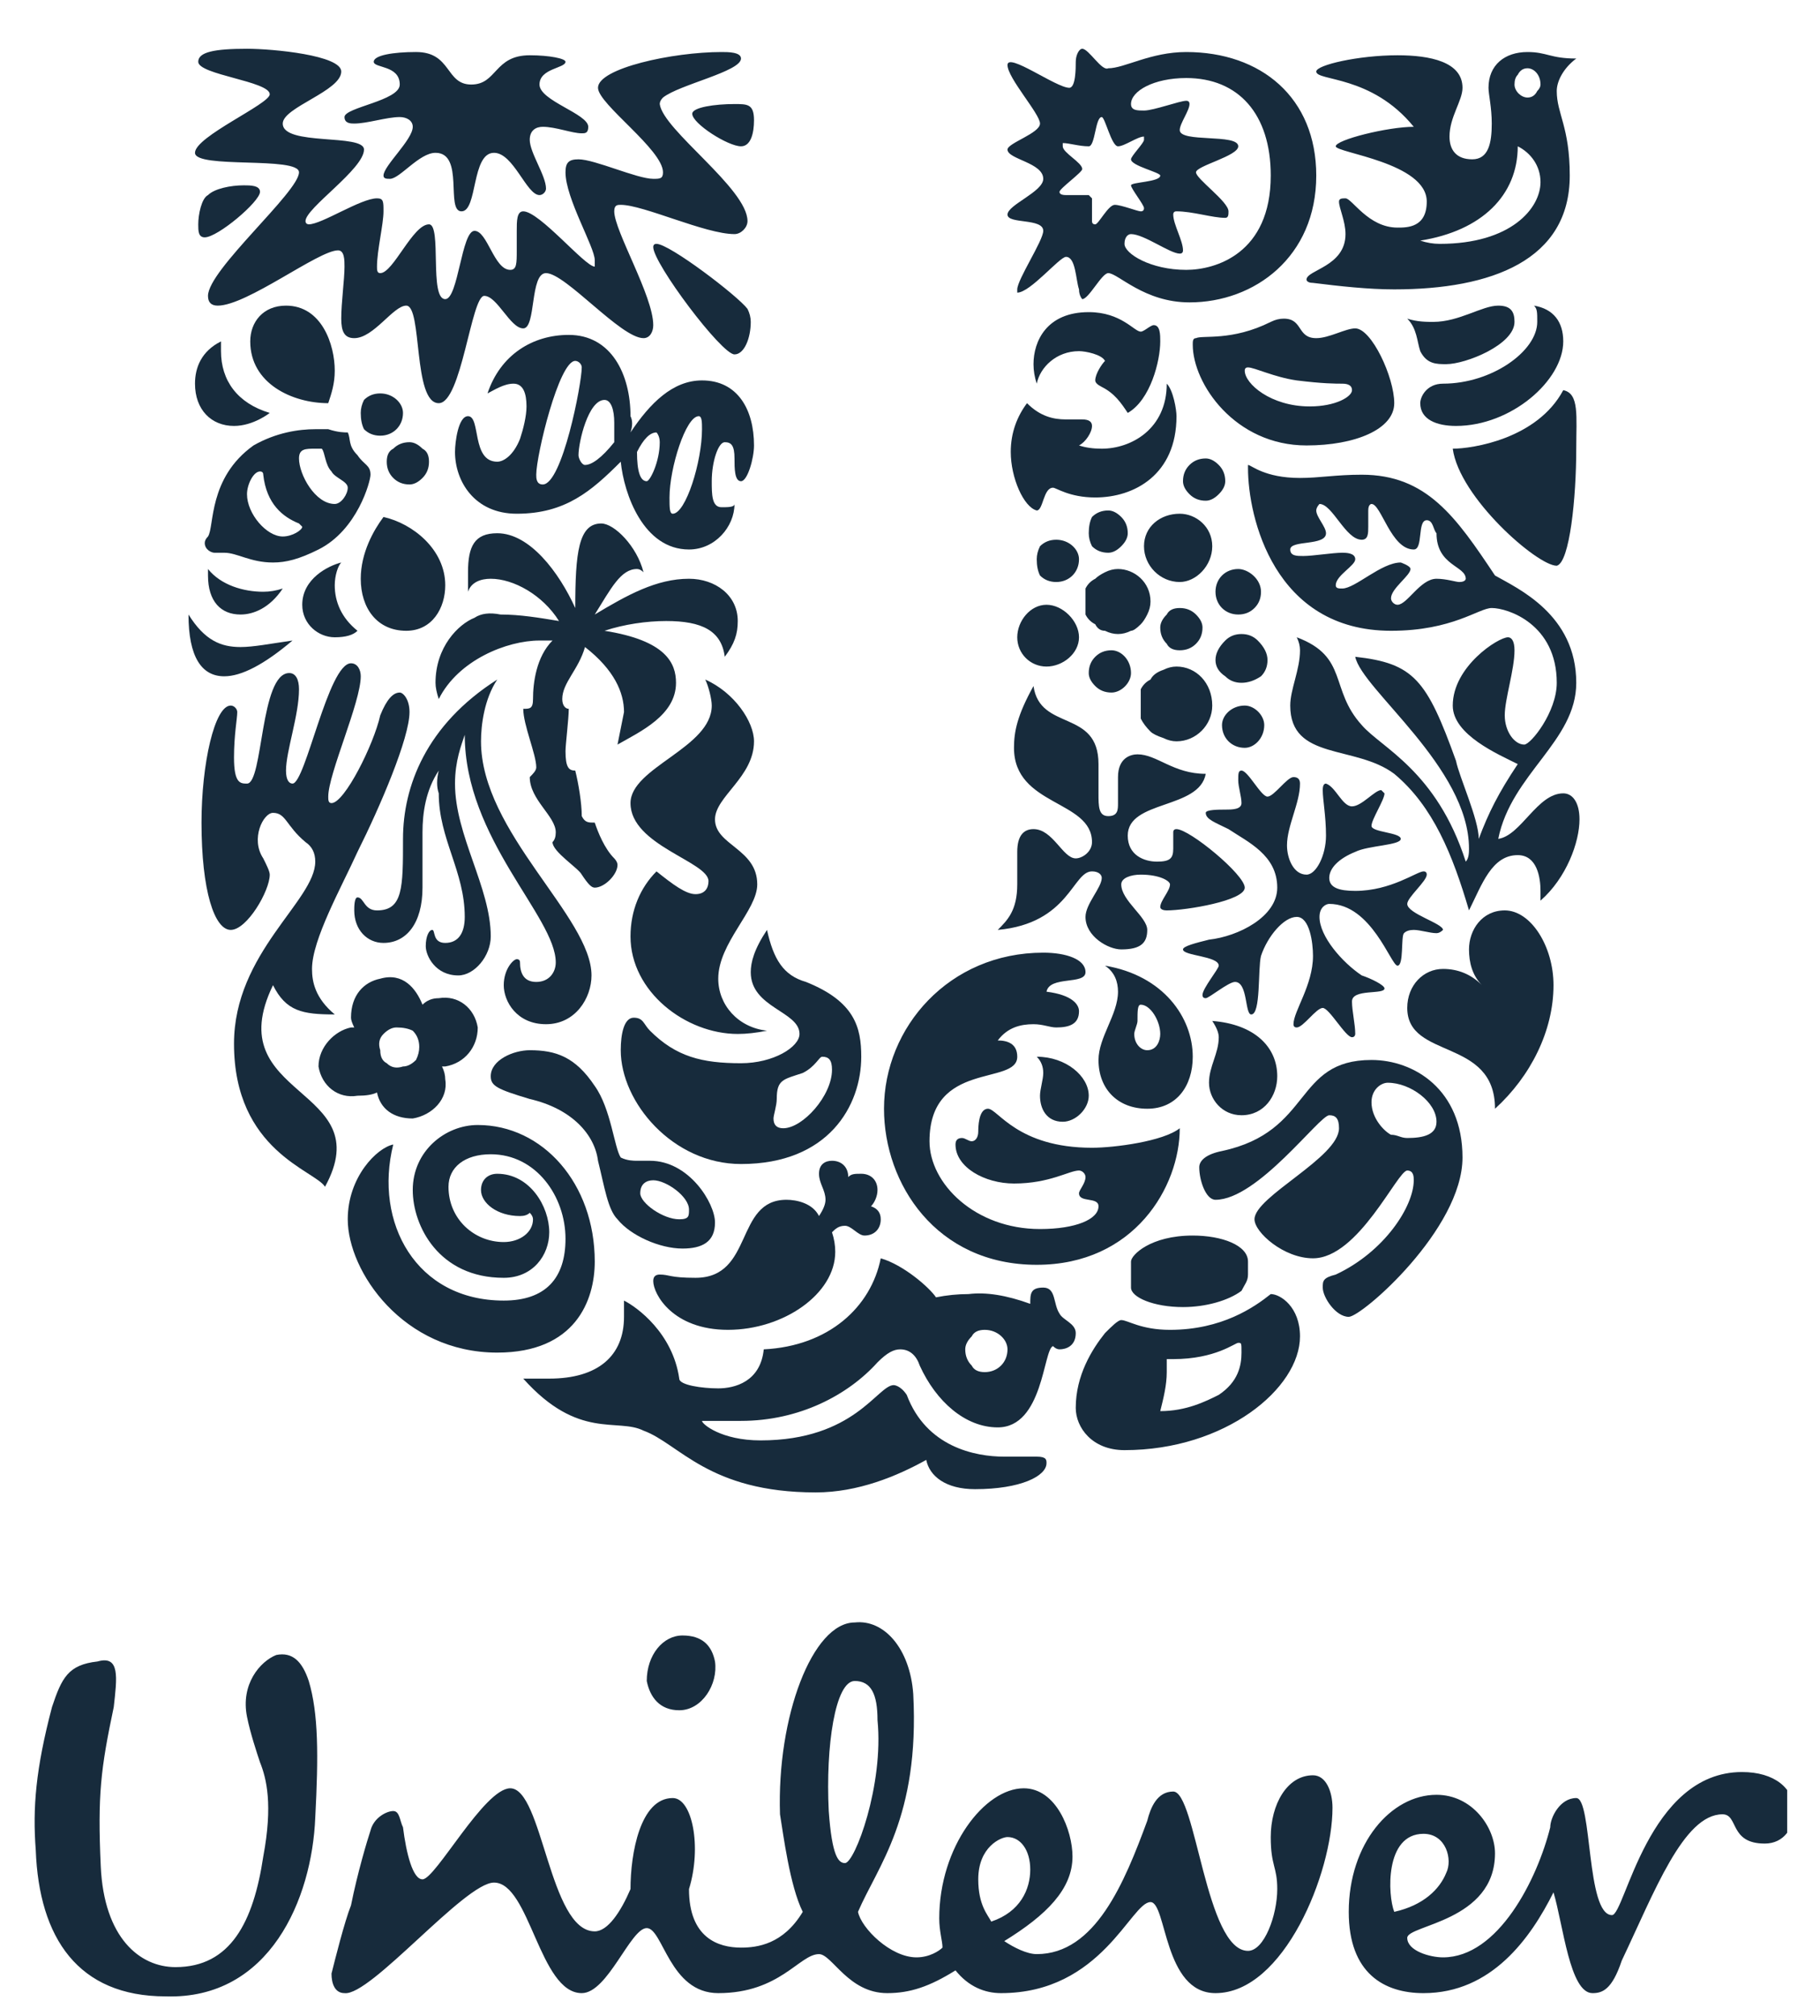<svg version="1.2" xmlns="http://www.w3.org/2000/svg" viewBox="0 0 56 62" width="56" height="62">
	<title>unilever-logo-mvia-client-svg</title>
	<defs>
		<clipPath clipPathUnits="userSpaceOnUse" id="cp1">
			<path d="m1 9h53.99v52.5h-53.99z"/>
		</clipPath>
		<clipPath clipPathUnits="userSpaceOnUse" id="cp2">
			<path d="m5 1.5h44v33.5h-44z"/>
		</clipPath>
		<clipPath clipPathUnits="userSpaceOnUse" id="cp3">
			<path d="m20 1.5h21v39.5h-21z"/>
		</clipPath>
	</defs>
	<style>
		.s0 { fill: #172b3c } 
	</style>
	<g id="Clip-Path" clip-path="url(#cp1)">
		<g>
			<path fill-rule="evenodd" class="s0" d="m22.8 59.9c0.5 0 1.3-0.1 1.9-1.1-0.4-0.8-0.6-2.4-0.7-3-0.1-3 1-5.9 2.3-5.9 0.9-0.1 1.7 0.8 1.8 2.2 0.2 3.8-1.1 5.3-1.7 6.7 0.1 0.5 1 1.4 1.8 1.4 0.4 0 0.7-0.2 0.8-0.3 0-0.2-0.1-0.5-0.1-0.9 0-2.2 1.4-4 2.6-4 1 0 1.5 1.3 1.5 2.1 0 1-0.8 1.8-2.1 2.6 0.3 0.2 0.7 0.4 1 0.4 1.8 0 2.7-2.2 3.4-4.1 0.1-0.4 0.3-0.9 0.8-0.9 0.7 0 1 4.9 2.3 4.9 0.5 0 0.9-1.1 0.9-1.9 0-0.7-0.2-0.7-0.2-1.6 0-1 0.5-1.9 1.3-1.9 0.4 0 0.6 0.5 0.6 1 0 2-1.5 5.7-3.6 5.7-1.6 0-1.5-2.8-2-2.8-0.6 0-1.5 2.8-4.6 2.8-0.5 0-1-0.2-1.4-0.7-0.8 0.5-1.4 0.7-2.1 0.7-1.2 0-1.7-1.2-2.1-1.2-0.6 0-1.2 1.2-3.1 1.2-1.5 0-1.7-2-2.2-2-0.5 0-1.2 2-2 2-1.3 0-1.6-3.4-2.7-3.4-0.9 0-3.8 3.5-4.6 3.4-0.3 0-0.4-0.3-0.4-0.6 0.1-0.4 0.4-1.6 0.6-2.1 0.2-1 0.5-2 0.6-2.3 0.1-0.4 0.5-0.6 0.7-0.6 0.2 0 0.2 0.3 0.3 0.5 0.1 0.8 0.3 1.6 0.6 1.6 0.4 0 1.9-2.8 2.7-2.8 1 0 1.2 4.4 2.6 4.4 0.4 0 0.8-0.6 1.1-1.3 0-1.1 0.3-2.8 1.3-2.8 0.6 0 0.9 1.5 0.5 2.8 0 1.5 0.9 1.8 1.6 1.8zm25.7-4.6c0.5 0 0.3 3.6 1.1 3.6 0.4 0 1.1-4.4 4-4.4 1 0 1.6 0.5 1.6 1.2 0 0.5-0.3 1-0.9 1-1.1 0-0.8-0.9-1.3-0.9-1.2 0-2.1 2.4-3.1 4.5-0.3 0.9-0.6 1-0.9 1-0.7 0-0.9-2.1-1.2-3.1-0.7 1.4-1.9 3.1-4 3.1-1.2 0-2.3-0.6-2.3-2.5 0-2.1 1.3-3.6 2.7-3.6 1.1 0 1.8 1 1.8 1.8 0 2.1-2.7 2.2-2.7 2.6 0 0.4 0.7 0.6 1.1 0.6 1.7 0 2.9-2.4 3.3-4 0-0.3 0.3-0.9 0.8-0.9zm-21.5-2.4c0-0.8-0.2-1.2-0.7-1.2-0.6 0-0.9 2-0.8 4 0.1 1.4 0.3 1.6 0.5 1.6 0.3 0 1.2-2.4 1-4.4zm-6.1-0.3c-0.6 0-0.9-0.4-1-0.9 0-0.8 0.5-1.4 1.1-1.4 0.6 0 0.9 0.3 1 0.8 0.1 0.7-0.4 1.5-1.1 1.5zm10.8 4.9c0-0.6-0.3-1-0.7-1-0.2 0-0.9 0.3-0.9 1.3 0 0.8 0.3 1.1 0.4 1.3 0.9-0.3 1.2-1 1.2-1.6zm11.2 1.3c0.9-0.2 1.4-0.7 1.6-1.2 0.2-0.4 0-1.2-0.7-1.2-1.2 0-1.1 1.9-0.9 2.4zm-34.9-4.6c-0.1-0.3-0.3-0.9-0.4-1.4-0.2-1 0.4-1.7 0.9-1.9 0.5-0.1 0.8 0.2 1 0.8 0.3 1 0.3 2.3 0.2 4.2-0.1 2.5-1.4 5.6-4.6 5.5-2.7 0-3.9-1.8-4-4.5-0.1-1.3 0-2.5 0.5-4.4 0.3-0.9 0.5-1.3 1.4-1.4 0.7-0.2 0.6 0.5 0.5 1.4-0.4 1.9-0.5 2.7-0.4 4.9 0.1 2.2 1.2 3.1 2.3 3.1 1.7 0 2.4-1.4 2.7-3.4 0.3-1.6 0.1-2.4-0.1-2.9zm40.1-42.2c0.5 0.1 0.4 0.8 0.4 1.8 0 1.5-0.2 3.5-0.6 3.6-0.6 0-3-2.1-3.2-3.6 0.6 0 2.6-0.3 3.4-1.8zm-4.4 0.4c0-0.2 0.2-0.6 0.7-0.6 1.5 0 2.9-1 2.9-1.9 0-0.3 0-0.4-0.1-0.5 0.6 0.1 0.9 0.5 0.9 1.1 0 1.2-1.6 2.6-3.3 2.6-0.6 0-1.1-0.2-1.1-0.7zm0.8-1.2c-0.3 0-0.6 0-0.8-0.4-0.1-0.3-0.1-0.7-0.4-1 0.3 0.1 0.6 0.1 0.8 0.1 0.8 0 1.5-0.5 2-0.5 0.4 0 0.5 0.2 0.5 0.5 0 0.7-1.5 1.3-2.1 1.3zm-36.9 12.9c0.5 0 0.4-3.4 1.3-3.4 0.2 0 0.3 0.2 0.3 0.5 0 0.8-0.4 1.9-0.4 2.5 0 0.3 0.1 0.4 0.2 0.4 0.4 0 1.1-3.7 1.8-3.7 0.2 0 0.3 0.2 0.3 0.4 0 0.8-1 3-1 3.7 0 0.1 0 0.2 0.1 0.2 0.4 0 1.3-1.8 1.5-2.7 0.2-0.5 0.4-0.7 0.6-0.7 0.1 0 0.3 0.2 0.3 0.6 0 0.8-0.9 2.9-1.6 4.3-0.5 1.1-1.4 2.7-1.4 3.6 0 0.4 0.1 0.9 0.7 1.4-1 0-1.5-0.1-1.9-0.9-1.7 3.5 3.3 3.1 1.6 6.2-0.3-0.5-2.8-1.1-2.8-4.4 0-2.8 2.5-4.4 2.5-5.6q0-0.4-0.3-0.6c-0.6-0.5-0.6-0.9-1-0.9-0.3 0-0.7 0.8-0.3 1.4 0.1 0.2 0.2 0.4 0.2 0.5 0 0.5-0.7 1.7-1.2 1.7-0.5 0-0.9-1.2-0.9-3.3 0-1.8 0.4-3.6 0.9-3.6 0.1 0 0.2 0.1 0.2 0.2 0 0.2-0.1 0.7-0.1 1.4 0 0.8 0.2 0.8 0.4 0.8z"/>
		</g>
	</g>
	<path fill-rule="evenodd" class="s0" d="m11.8 29c0.7 0 1.2-0.6 1.2-1.7v-1.7c0-0.6 0.1-1.3 0.5-1.9q-0.1 0.4 0 0.7c0 1.4 0.8 2.4 0.8 3.8 0 0.5-0.2 0.8-0.6 0.8-0.4 0-0.3-0.4-0.4-0.4-0.1 0-0.2 0.2-0.2 0.5 0 0.3 0.3 0.9 1 0.9 0.5 0 1-0.6 1-1.2 0-1.5-1.1-3.1-1.1-4.7 0-0.7 0.2-1.2 0.3-1.5 0 3.2 2.8 5.6 2.8 7 0 0.3-0.2 0.6-0.6 0.6-0.4 0-0.5-0.3-0.5-0.6q0-0.1-0.1-0.1c-0.1 0-0.4 0.3-0.4 0.8 0 0.5 0.4 1.2 1.3 1.2 0.9 0 1.4-0.8 1.4-1.5 0-1.8-3.4-4.4-3.4-7.2 0-0.5 0.1-1.3 0.5-1.9-2.2 1.4-2.9 3.3-2.9 4.9 0 1.5 0 2.2-0.8 2.2-0.4 0-0.4-0.4-0.6-0.4-0.1 0-0.1 0.3-0.1 0.4 0 0.6 0.4 1 0.9 1zm25-18.6c0.2-0.1 1.1 0.1 2.3-0.5q0.2-0.1 0.4-0.1c0.6 0 0.4 0.6 1 0.6 0.4 0 0.9-0.3 1.2-0.3 0.5 0 1.2 1.5 1.2 2.3 0 0.8-1.2 1.3-2.7 1.3-2.2 0-3.5-1.9-3.5-3.1 0-0.1 0-0.2 0.1-0.2zm3.5 2.1c0.8 0 1.3-0.3 1.3-0.5q0-0.2-0.3-0.2c-0.2 0-0.6 0-1.4-0.1-0.7-0.1-1.3-0.4-1.5-0.4q-0.1 0-0.1 0.1c0 0.4 0.8 1.1 2 1.1zm-28.2 22.7c-0.5 0.1-1.4 1-1.4 2.3 0 1.6 1.7 4.1 4.6 4.1 2.4 0 3-1.6 3-2.8 0-2.4-1.6-4.2-3.6-4.2-1 0-2 0.8-2 2 0 1.1 0.8 2.7 2.8 2.7 0.9 0 1.4-0.7 1.4-1.4 0-0.8-0.6-1.8-1.6-1.8-0.3 0-0.5 0.2-0.5 0.5 0 0.4 0.5 0.8 1.2 0.8q0.2 0 0.3-0.1 0.1 0.1 0.1 0.2c0 0.4-0.4 0.7-0.9 0.7-0.9 0-1.7-0.7-1.7-1.7 0-0.6 0.5-1 1.3-1 1.4 0 2.3 1.3 2.3 2.6 0 1.2-0.6 1.9-1.9 1.9-2.7 0-4-2.4-3.4-4.8zm18.8 9.6c0.8 0 0.8 0 1 0 0.3 0 0.3 0.1 0.3 0.2 0 0.4-0.8 0.8-2.2 0.8-0.9 0-1.4-0.4-1.5-0.9-0.9 0.5-2.1 1-3.4 1-3.3 0-4.2-1.5-5.3-1.9-0.8-0.4-2 0.3-3.7-1.6 0.2 0 0.5 0 0.8 0 1.5 0 2.3-0.7 2.3-1.9q0-0.2 0-0.5c0.4 0.2 1.5 1 1.7 2.4 0 0.2 0.7 0.3 1.2 0.3 0.5 0 1.3-0.2 1.4-1.2 2-0.1 3.3-1.3 3.6-2.8 0.7 0.2 1.5 0.9 1.7 1.2q0.5-0.1 1-0.1 0.8-0.1 1.9 0.3c0-0.3 0-0.5 0.4-0.5 0.4 0 0.3 0.5 0.5 0.8 0.1 0.2 0.5 0.3 0.5 0.6 0 0.4-0.3 0.5-0.5 0.5q-0.1 0-0.2-0.1c-0.3 0.1-0.3 2.5-1.7 2.5-1 0-1.9-0.8-2.4-1.9-0.1-0.3-0.3-0.5-0.6-0.5-0.2 0-0.4 0.1-0.7 0.4-0.9 1-2.4 1.8-4.2 1.8-0.5 0-1 0-1.1 0-0.1 0-0.1 0-0.1 0 0 0.1 0.6 0.6 1.8 0.6 2.9 0 3.6-1.7 4.1-1.7 0 0 0.2 0 0.4 0.3 0.6 1.6 2.1 1.9 3 1.9zm-1.2-3.3q0 0.3 0.2 0.5 0.1 0.2 0.4 0.2c0.4 0 0.7-0.3 0.7-0.7 0-0.3-0.3-0.6-0.7-0.6q-0.3 0-0.4 0.2-0.2 0.2-0.2 0.4zm11.2-7.2c-0.3 0-2.2 2.6-3.5 2.6-0.3 0-0.5-0.6-0.5-1 0-0.2 0.2-0.4 0.7-0.5 2.8-0.6 2.2-2.8 4.6-2.8 1.3 0 2.8 0.9 2.8 3 0 2.2-3.1 4.9-3.5 4.9-0.4 0-0.8-0.6-0.8-0.9 0-0.2 0-0.3 0.4-0.4 1.5-0.7 2.4-2.1 2.4-2.9 0-0.1 0-0.3-0.2-0.3-0.3 0-1.5 2.7-2.9 2.7-0.9 0-1.8-0.8-1.8-1.2 0-0.7 2.6-1.9 2.6-2.8 0-0.3-0.1-0.4-0.3-0.4zm1.8-1c-0.2 0-0.5 0.2-0.5 0.6 0 0.5 0.4 0.9 0.6 1 0.2 0 0.3 0.1 0.5 0.1 0.5 0 0.9-0.1 0.9-0.5 0-0.6-0.8-1.2-1.5-1.2zm-30.8-19.1q0 0.3 0.2 0.5 0.2 0.2 0.5 0.2 0.2 0 0.4-0.2 0.2-0.2 0.2-0.5 0-0.3-0.2-0.4-0.2-0.2-0.4-0.2-0.3 0-0.5 0.2-0.2 0.1-0.2 0.4zm-0.8-1.5q0 0.3 0.1 0.5 0.2 0.2 0.5 0.2c0.4 0 0.7-0.3 0.7-0.7 0-0.3-0.3-0.6-0.7-0.6q-0.3 0-0.5 0.2-0.1 0.2-0.1 0.4zm-0.6 4.6c-0.4 0.1-1.2 0.5-1.2 1.3 0 0.6 0.5 1 1 1q0.5 0 0.7-0.2c-0.5-0.4-0.7-0.9-0.7-1.4 0-0.3 0.1-0.6 0.2-0.7zm-4.1 0.2q0 0.1 0 0.2c0 0.8 0.4 1.2 1 1.2 0.4 0 0.9-0.2 1.3-0.8q-0.3 0.1-0.6 0.1c-0.6 0-1.3-0.2-1.7-0.7zm-0.6 1.4c0 1.3 0.4 1.9 1.1 1.9q0.8 0 2.1-1.1c-0.7 0.1-1.2 0.2-1.6 0.2-0.6 0-1.1-0.2-1.6-1zm4.3-6.5c0.1-0.3 0.2-0.6 0.2-1 0-0.8-0.4-2-1.5-2-0.7 0-1.1 0.5-1.1 1.1 0 1.3 1.3 1.9 2.4 1.9zm-3.7 4.1q-0.1 0.1-0.1 0.2c0 0.2 0.2 0.3 0.3 0.3 0.2 0 0.2 0 0.3 0 0.4 0 0.8 0.3 1.5 0.3 0.4 0 0.8-0.1 1.4-0.4 1.2-0.6 1.6-2.1 1.6-2.3 0-0.3-0.2-0.3-0.4-0.6-0.3-0.3-0.2-0.5-0.3-0.7-0.1 0-0.3 0-0.6-0.1q-0.2 0-0.4 0c-0.5 0-1.2 0.1-1.9 0.5-1.4 1-1.2 2.5-1.4 2.8zm3.8-2c0.1 0.2 0.5 0.3 0.5 0.5 0 0.2-0.2 0.5-0.4 0.5-0.6 0-1.1-0.9-1.1-1.4 0-0.3 0.2-0.3 0.5-0.3 0.1 0 0.1 0 0.2 0 0.1 0.1 0.1 0.5 0.3 0.7zm-1.5 2c-0.5 0-1.1-0.7-1.1-1.3 0-0.3 0.2-0.7 0.4-0.7q0.1 0 0.1 0.1c0.1 0.9 0.6 1.3 1.1 1.5q0.1 0.1 0.1 0.1c0 0.1-0.3 0.3-0.6 0.3zm3.1-0.6c-0.3 0.4-0.7 1.1-0.7 1.9 0 0.9 0.5 1.6 1.4 1.6 0.8 0 1.2-0.7 1.2-1.4 0-1.1-1-1.9-1.9-2.1zm-3.5-3.2c0 0-0.5 0.4-1.1 0.4-0.7 0-1.2-0.5-1.2-1.3 0-0.5 0.2-1 0.8-1.3q0 0.1 0 0.3c0 0.9 0.5 1.6 1.5 1.9zm29.1 5.5c0 0.4 0.3 0.7 0.7 0.7q0.3 0 0.5-0.2 0.2-0.2 0.2-0.5c0-0.4-0.4-0.7-0.7-0.7-0.4 0-0.7 0.3-0.7 0.7zm0 2.1q0 0.3 0.3 0.5 0.2 0.2 0.5 0.2 0.3 0 0.6-0.2 0.2-0.2 0.2-0.5 0-0.3-0.3-0.6-0.2-0.2-0.5-0.2-0.3 0-0.5 0.2-0.3 0.3-0.3 0.6zm-2.3 1.4q0 0.2 0 0.4 0.1 0.2 0.3 0.4 0.1 0.1 0.4 0.2 0.2 0.1 0.4 0.1c0.6 0 1.1-0.5 1.1-1.1 0-0.7-0.5-1.2-1.1-1.2q-0.2 0-0.4 0.1-0.3 0.1-0.4 0.3-0.2 0.1-0.3 0.3 0 0.2 0 0.5zm0.6-2.4q0 0.3 0.2 0.5 0.1 0.2 0.4 0.2 0.3 0 0.5-0.2 0.2-0.2 0.2-0.5 0-0.2-0.2-0.4-0.2-0.2-0.5-0.2-0.3 0-0.4 0.2-0.2 0.2-0.2 0.4zm-2.2 1.4q0 0.2 0.2 0.4 0.2 0.2 0.5 0.2c0.3 0 0.6-0.3 0.6-0.6 0-0.4-0.3-0.7-0.6-0.7q-0.3 0-0.5 0.2-0.2 0.2-0.2 0.5zm1.7-3.9c0 0.6 0.5 1.1 1.1 1.1 0.5 0 1-0.5 1-1.1 0-0.6-0.5-1-1-1-0.6 0-1.1 0.4-1.1 1zm1.2-2q0 0.2 0.2 0.4 0.2 0.2 0.5 0.2 0.2 0 0.4-0.2 0.2-0.2 0.2-0.4 0-0.3-0.2-0.5-0.2-0.2-0.4-0.2-0.3 0-0.5 0.2-0.2 0.2-0.2 0.5zm-2.9 1.6q0 0.2 0.1 0.4 0.2 0.2 0.5 0.2 0.2 0 0.4-0.2 0.2-0.2 0.2-0.4 0-0.3-0.2-0.5-0.2-0.2-0.4-0.2-0.3 0-0.5 0.2-0.1 0.2-0.1 0.5zm-0.1 2.1q0 0.2 0 0.4 0.1 0.2 0.3 0.3 0.1 0.2 0.3 0.2 0.2 0.1 0.4 0.1 0.2 0 0.4-0.1 0.1 0 0.3-0.2 0.1-0.1 0.2-0.3 0.1-0.2 0.1-0.4c0-0.6-0.5-1-1-1q-0.2 0-0.4 0.1-0.2 0.1-0.3 0.2-0.2 0.1-0.3 0.3 0 0.2 0 0.4zm-2.1 1.1c0 0.5 0.4 0.9 0.9 0.9 0.5 0 1-0.4 1-0.9 0-0.5-0.5-1-1-1-0.5 0-0.9 0.5-0.9 1zm0.6-2.4q0 0.3 0.1 0.5 0.2 0.2 0.5 0.2c0.4 0 0.7-0.3 0.7-0.7 0-0.3-0.3-0.6-0.7-0.6q-0.3 0-0.5 0.2-0.1 0.2-0.1 0.4zm5.7 5.1c0-0.3 0.3-0.6 0.7-0.6 0.3 0 0.6 0.3 0.6 0.6 0 0.4-0.3 0.7-0.6 0.7-0.4 0-0.7-0.3-0.7-0.7zm1.5 17.5c-0.5 0.4-1.5 1.1-3.1 1.1-0.9 0-1.3-0.3-1.5-0.3-0.1 0-0.3 0.2-0.5 0.4-0.4 0.5-0.9 1.3-0.9 2.3 0 0.6 0.5 1.3 1.5 1.3 3.1 0 5.4-1.9 5.4-3.5 0-0.9-0.6-1.3-0.9-1.3zm-0.9-0.1c0.1-0.2 0.2-0.3 0.2-0.5v-0.4c0-0.5-0.8-0.8-1.7-0.8-1.3 0-1.9 0.6-1.9 0.8v0.8c0 0.3 0.7 0.6 1.6 0.6 0.7 0 1.4-0.2 1.8-0.5zm-0.1 1.6c0.1 0 0.1 0 0.1 0.3 0 0.4-0.1 0.9-0.7 1.3-0.4 0.2-1 0.5-1.8 0.5 0.1-0.4 0.2-0.8 0.2-1.2 0-0.2 0-0.3 0-0.4h0.2c1.3 0 1.9-0.5 2-0.5zm1.5-15.3c0 0.4 0.2 0.9 0.6 0.9 0.3 0 0.6-0.6 0.6-1.2 0-0.6-0.1-1.1-0.1-1.4q0-0.2 0.1-0.2c0.3 0.1 0.5 0.7 0.8 0.7 0.3 0 0.7-0.5 0.9-0.5 0 0 0.1 0.1 0.1 0.1 0 0.2-0.4 0.8-0.4 1 0 0.2 0.9 0.2 0.9 0.4 0 0.2-1 0.2-1.4 0.4-0.5 0.2-0.8 0.5-0.8 0.8 0 0.3 0.3 0.4 0.8 0.4 1.1 0 1.9-0.6 2.1-0.6q0.1 0 0.1 0.1c0 0.2-0.6 0.7-0.6 0.9 0 0.3 1.1 0.6 1.1 0.8q-0.1 0.1-0.2 0.1c-0.2 0-0.5-0.1-0.7-0.1q-0.2 0-0.3 0.1c-0.1 0.1 0 1-0.2 1-0.2 0-0.8-1.9-2.1-1.9-0.1 0-0.3 0.1-0.3 0.4 0 0.6 0.7 1.4 1.3 1.8 0.3 0.1 0.7 0.3 0.7 0.4 0 0.2-1 0-1 0.4 0 0.3 0.1 0.7 0.1 1 0 0 0 0.1-0.1 0.1-0.2 0-0.7-0.9-0.9-0.9-0.2 0-0.6 0.6-0.8 0.6q-0.1 0-0.1-0.1c0-0.4 0.6-1.2 0.6-2.1 0-0.4-0.1-1.2-0.5-1.2-0.4 0-0.9 0.6-1.1 1.2-0.1 0.4 0 1.8-0.3 1.8-0.2 0-0.1-1-0.5-1-0.2 0-0.8 0.5-0.9 0.5q-0.1 0-0.1-0.1c0-0.2 0.5-0.8 0.5-0.9 0-0.3-1.1-0.3-1.1-0.5 0-0.1 0.4-0.2 0.8-0.3 0.9-0.1 2.1-0.7 2.1-1.6 0-1-0.9-1.4-1.5-1.8-0.4-0.2-0.7-0.3-0.7-0.5 0-0.1 0.4-0.1 0.6-0.1 0.2 0 0.5 0 0.5-0.2 0-0.2-0.1-0.5-0.1-0.7 0-0.2 0-0.3 0.1-0.3 0.2 0 0.6 0.8 0.8 0.8 0.2 0 0.6-0.6 0.8-0.6q0.2 0 0.2 0.2c0 0.6-0.4 1.3-0.4 1.9zm-7.8-4.9c0.2 1.4 2 0.7 2 2.4 0 0.3 0 0.6 0 0.9 0 0.4 0 0.7 0.3 0.7 0.3 0 0.3-0.2 0.3-0.4 0-0.3 0-0.6 0-0.8 0-0.6 0.4-0.7 0.6-0.7 0.6 0 1.1 0.6 2.1 0.6-0.2 1.1-2.4 0.8-2.4 1.9 0 0.6 0.5 0.8 0.9 0.8 0.4 0 0.5-0.1 0.5-0.4 0-0.2 0-0.3 0-0.5q0-0.1 0.1-0.1c0.4 0 2.1 1.4 2.1 1.8 0 0.4-1.8 0.7-2.4 0.7-0.2 0-0.2-0.1-0.2-0.1 0-0.2 0.3-0.5 0.3-0.7 0-0.1-0.3-0.3-0.9-0.3-0.3 0-0.6 0.1-0.6 0.3 0 0.5 0.8 1 0.8 1.4 0 0.4-0.2 0.6-0.8 0.6-0.4 0-1.1-0.4-1.1-1 0-0.4 0.5-0.9 0.5-1.2 0-0.1-0.1-0.2-0.3-0.2-0.6 0-0.7 1.6-2.9 1.8 0.3-0.3 0.6-0.6 0.6-1.4 0-0.3 0-0.6 0-1 0-0.5 0.2-0.7 0.5-0.7 0.6 0 0.9 0.9 1.3 0.9 0.2 0 0.5-0.2 0.5-0.5 0-1.3-2.4-1.1-2.4-2.9 0-0.5 0.1-1 0.6-1.9z"/>
	<path fill-rule="evenodd" class="s0" d="m34 29.7c1.8 0.3 2.7 1.6 2.7 2.8 0 0.9-0.5 1.6-1.4 1.6-0.9 0-1.5-0.6-1.5-1.5 0-0.7 0.6-1.4 0.6-2.1 0-0.3-0.1-0.6-0.4-0.8zm-1.8 0.8c0.8 0.1 1 0.4 1 0.6 0 0.4-0.3 0.5-0.7 0.5-0.2 0-0.4-0.1-0.7-0.1-0.4 0-0.8 0.1-1.1 0.5 0.3 0 0.6 0.1 0.6 0.5 0 0.9-2.7 0.1-2.7 2.6 0 1.3 1.4 2.7 3.4 2.7 1.1 0 1.8-0.3 1.8-0.7 0-0.3-0.6-0.1-0.6-0.4 0-0.1 0.2-0.3 0.2-0.5 0-0.1-0.1-0.2-0.2-0.2-0.3 0-0.9 0.4-2 0.4-0.9 0-1.8-0.5-1.8-1.2q0-0.2 0.2-0.2c0.1 0 0.2 0.1 0.3 0.1 0.1 0 0.2-0.1 0.2-0.3 0-0.1 0-0.7 0.3-0.7 0.3 0 0.9 1.2 3.2 1.2 0.7 0 2.2-0.2 2.7-0.6 0 1.8-1.4 4.2-4.4 4.2-3.1 0-4.7-2.5-4.7-4.8 0-2.5 2-4.8 4.9-4.8 0.7 0 1.3 0.2 1.3 0.6 0 0.4-1.1 0.1-1.2 0.6zm1.3 3.2c0 0.4-0.4 0.8-0.8 0.8-0.5 0-0.7-0.4-0.7-0.8 0-0.2 0.1-0.5 0.1-0.7q0-0.3-0.2-0.5c0.9 0 1.6 0.6 1.6 1.2zm5.8-0.6c0 0.6-0.4 1.2-1.1 1.2-0.6 0-1-0.5-1-1 0-0.5 0.3-0.9 0.3-1.4q0-0.2-0.2-0.5c1.3 0.1 2 0.8 2 1.7zm-4.4-1.3c0 0.3 0.2 0.5 0.4 0.5 0.3 0 0.4-0.3 0.4-0.5 0-0.4-0.3-0.9-0.6-0.9-0.1 0-0.1 0.2-0.1 0.5 0 0.1-0.1 0.3-0.1 0.4zm-13.3-20.1c1.1 0 1.6 0.9 1.6 2 0 0.4-0.2 1.1-0.4 1.1-0.2 0-0.2-0.4-0.2-0.7 0-0.4-0.1-0.5-0.3-0.5-0.2 0-0.4 0.6-0.4 1.2 0 0.4 0 0.8 0.3 0.8 0.2 0 0.4 0 0.4-0.1 0 0.7-0.6 1.4-1.4 1.4-1.4 0-2-1.7-2.1-2.7-0.9 0.9-1.7 1.6-3.2 1.6-1.3 0-1.9-1-1.9-1.9 0-0.3 0.1-1.1 0.4-1.1 0.4 0 0.1 1.4 0.9 1.4 0.2 0 0.5-0.2 0.7-0.7 0.1-0.3 0.2-0.7 0.2-1 0-0.4-0.1-0.7-0.4-0.7-0.3 0-0.6 0.2-0.8 0.3 0.4-1.2 1.4-1.8 2.5-1.8 1.3 0 1.9 1.2 1.9 2.5q0.1 0.2 0 0.5c0.6-0.9 1.3-1.6 2.2-1.6zm-1.3 1.9c0-0.2-0.1-0.3-0.1-0.3-0.2 0-0.4 0.2-0.6 0.6 0 0.6 0.1 0.9 0.3 0.9 0.1 0 0.4-0.6 0.4-1.2zm-2.3 0.7c0.2 0 0.5-0.2 0.9-0.7 0-0.2 0-0.4 0-0.6 0-0.4-0.1-0.7-0.3-0.7-0.5 0-0.8 1.3-0.8 1.7 0 0.1 0.1 0.3 0.2 0.3zm2.7 1.5c0.4 0 0.9-1.6 0.9-2.6 0-0.2 0-0.4-0.1-0.4-0.4 0-0.9 1.6-0.9 2.5 0 0.3 0 0.5 0.1 0.5zm-4-0.9c0.6 0 1.2-3.1 1.2-3.6 0-0.1-0.1-0.2-0.2-0.2-0.5 0-1.2 2.9-1.2 3.5 0 0.1 0 0.3 0.2 0.3z"/>
	<g id="Clip-Path" clip-path="url(#cp2)">
		<g>
			<path fill-rule="evenodd" class="s0" d="m19.8 17.6q-0.1-0.1-0.2-0.1c-0.5 0-0.8 0.6-1.3 1.4 1-0.6 1.9-1.1 2.9-1.1 0.8 0 1.5 0.5 1.5 1.3 0 0.4-0.1 0.7-0.4 1.1-0.1-0.8-0.7-1.1-1.8-1.1-0.6 0-1.3 0.1-1.9 0.3 1.9 0.3 2.2 1 2.2 1.6 0 1-1.1 1.5-1.8 1.9q0.1-0.5 0.2-1c0-0.6-0.3-1.3-1.2-2-0.2 0.7-0.7 1.1-0.7 1.6 0 0.2 0.1 0.3 0.2 0.3 0 0.3-0.1 1.1-0.1 1.3 0 0.5 0.1 0.6 0.3 0.6 0.1 0.4 0.2 1 0.2 1.4 0.1 0.2 0.2 0.2 0.4 0.2 0.1 0.3 0.3 0.8 0.6 1.1 0 0 0.1 0.1 0.1 0.2 0 0.3-0.4 0.7-0.7 0.7-0.1 0-0.2-0.1-0.4-0.4-0.1-0.2-0.9-0.7-0.9-1q0.1-0.1 0.1-0.3c0-0.5-0.8-1-0.8-1.7 0.1-0.1 0.2-0.2 0.2-0.3 0-0.4-0.4-1.3-0.4-1.8 0.2 0 0.3 0 0.3-0.3 0-0.5 0.1-1.3 0.6-1.8q-0.1 0-0.4 0c-1 0-2.5 0.6-3.1 1.8q-0.1-0.3-0.1-0.5c0-1.1 0.7-1.8 1.2-2q0.3-0.2 0.8-0.1c0.6 0 1.2 0.1 1.8 0.2-0.5-0.8-1.4-1.3-2.1-1.3-0.3 0-0.6 0.1-0.7 0.4 0-0.2 0-0.4 0-0.6 0-0.8 0.2-1.2 0.9-1.2 1 0 1.9 1.2 2.4 2.3 0-1.7 0.1-2.6 0.8-2.6 0.4 0 1.1 0.7 1.3 1.5zm26.5 10.4c0.8 0 1.5 1.1 1.5 2.3 0 1.4-0.7 2.8-1.8 3.8 0-2.2-2.7-1.5-2.7-3.1 0-0.7 0.5-1.2 1.1-1.2q0.7 0 1.2 0.5c-0.3-0.3-0.4-0.7-0.4-1.1 0-0.6 0.4-1.2 1.1-1.2zm-0.7 2.3q0 0 0 0 0 0 0 0zm-11.6-19.2c-0.1-0.2-0.6-0.3-0.8-0.3-0.7 0-1.2 0.5-1.3 1q-0.1-0.3-0.1-0.6c0-0.7 0.4-1.6 1.7-1.6 1 0 1.4 0.6 1.6 0.6 0.1 0 0.3-0.2 0.4-0.2 0.2 0 0.2 0.3 0.2 0.5 0 0.6-0.3 1.8-1 2.2-0.2-0.3-0.4-0.6-0.8-0.8q-0.2-0.1-0.2-0.2c0-0.2 0.2-0.5 0.3-0.6zm-2.4 1.3c0.4 0.4 0.8 0.5 1.2 0.5 0.2 0 0.4 0 0.5 0q0.3 0 0.3 0.2c0 0.2-0.2 0.5-0.4 0.6q0.3 0.1 0.7 0.1c0.9 0 2-0.6 2-2 0.2 0.2 0.3 0.8 0.3 1 0 1.8-1.3 2.5-2.5 2.5-0.8 0-1.2-0.3-1.3-0.3-0.3 0-0.3 0.7-0.5 0.7-0.4-0.1-0.8-1-0.8-1.8 0-0.6 0.2-1.1 0.5-1.5zm-9-5.2c-0.9 0-2.8-0.9-3.5-0.9-0.1 0-0.2 0-0.2 0.2 0 0.6 1.2 2.6 1.2 3.5 0 0.2-0.1 0.4-0.3 0.4-0.7 0-2.4-2-3-2-0.5 0-0.3 1.7-0.7 1.7-0.4 0-0.8-1-1.2-1-0.4 0-0.7 3.3-1.4 3.3-0.8 0-0.5-3-1-3-0.4 0-1 1-1.6 1-0.3 0-0.4-0.2-0.4-0.6 0-0.5 0.1-1.2 0.1-1.6 0-0.2 0-0.5-0.2-0.5-0.6 0-2.8 1.7-3.7 1.7-0.2 0-0.3-0.1-0.3-0.3 0-0.8 2.8-3.2 2.8-3.8 0-0.5-3.2-0.1-3.2-0.6 0-0.5 2.3-1.5 2.3-1.8 0-0.4-2.2-0.6-2.2-1 0-0.3 0.5-0.4 1.5-0.4 0.8 0 2.9 0.2 2.9 0.7 0 0.6-1.8 1.1-1.8 1.6 0 0.7 2.5 0.3 2.5 0.8 0 0.6-1.8 1.8-1.8 2.2 0 0.1 0.1 0.1 0.1 0.1 0.4 0 1.6-0.8 2.1-0.8 0.2 0 0.2 0.1 0.2 0.4 0 0.4-0.2 1.2-0.2 1.7 0 0.1 0 0.2 0.1 0.2 0.4 0 1-1.5 1.5-1.5 0.4 0 0 2.3 0.5 2.3 0.4 0 0.5-2.1 0.9-2.1 0.4 0 0.6 1.2 1.1 1.2 0.2 0 0.2-0.2 0.2-0.6v-0.6c0-0.3 0-0.6 0.2-0.6 0.5 0 1.9 1.7 2.2 1.7 0 0 0-0.1 0-0.2 0-0.4-0.9-1.9-0.9-2.7 0-0.3 0.1-0.4 0.4-0.4 0.5 0 1.8 0.6 2.3 0.6 0.2 0 0.3 0 0.3-0.2 0-0.7-2-2.1-2-2.6 0-0.6 2.3-1.1 3.8-1.1 0.2 0 0.6 0 0.6 0.2 0 0.4-1.9 0.8-2.4 1.2q-0.1 0.1-0.1 0.2c0.1 0.8 2.7 2.6 2.7 3.6 0 0.2-0.2 0.4-0.4 0.4zm0-4c0.4 0 0.6 0 0.6 0.5 0 0.4-0.1 0.8-0.4 0.8-0.4 0-1.5-0.7-1.5-1 0-0.2 0.7-0.3 1.3-0.3zm-6-0.6c0 0.5 1.5 0.9 1.5 1.3 0 0.2-0.1 0.2-0.2 0.2-0.3 0-0.8-0.2-1.2-0.2-0.2 0-0.4 0.1-0.4 0.4 0 0.4 0.5 1.1 0.5 1.5 0 0.1-0.1 0.2-0.2 0.2-0.4 0-0.8-1.3-1.4-1.3-0.7 0-0.5 1.8-1 1.8-0.5 0 0.1-1.8-0.8-1.8-0.5 0-1.1 0.8-1.4 0.8-0.1 0-0.2 0-0.2-0.1 0-0.3 0.9-1.1 0.9-1.5 0-0.2-0.2-0.3-0.4-0.3-0.4 0-1 0.2-1.4 0.2-0.1 0-0.3 0-0.3-0.2 0-0.3 1.7-0.5 1.7-1 0-0.6-0.8-0.5-0.8-0.7 0-0.2 0.6-0.3 1.3-0.3 1.1 0 0.9 1 1.7 1 0.8 0 0.7-0.9 1.8-0.9 0.6 0 1.1 0.1 1.1 0.2 0 0.2-0.8 0.2-0.8 0.7zm-8.6 3.3c0 0.3-1.3 1.4-1.7 1.4-0.2 0-0.2-0.2-0.2-0.4 0-0.3 0.1-0.8 0.3-0.9 0.2-0.2 0.7-0.3 1.1-0.3 0.2 0 0.5 0 0.5 0.2zm12.2 1.6c0.4 0 2.5 1.6 2.8 2q0.1 0.2 0.1 0.4c0 0.5-0.2 1-0.5 1-0.4 0-2.5-2.8-2.5-3.3q0-0.1 0.1-0.1zm23.7-1.3c0-1.2-2.8-1.5-2.8-1.7 0-0.2 1.6-0.6 2.4-0.6-1.3-1.6-3-1.4-3-1.7 0-0.2 1.3-0.5 2.5-0.5 1 0 2 0.2 2 1 0 0.4-0.4 0.9-0.4 1.5 0 0.4 0.2 0.7 0.7 0.7 0.5 0 0.6-0.5 0.6-1.1 0-0.5-0.1-0.9-0.1-1.1 0-0.7 0.5-1.1 1.2-1.1 0.6 0 0.7 0.2 1.5 0.2-0.4 0.3-0.6 0.7-0.6 1 0 0.7 0.4 1.1 0.4 2.6 0 2.6-2.4 3.5-5.4 3.5-0.8 0-1.7-0.1-2.5-0.2-0.2 0-0.2-0.1-0.2-0.1 0-0.3 1.2-0.4 1.2-1.4 0-0.4-0.2-0.8-0.2-1 0-0.1 0.1-0.1 0.2-0.1 0.2 0 0.7 0.9 1.6 0.9 0.3 0 0.9 0 0.9-0.8zm2.7-3.6c0 0.2 0.2 0.4 0.4 0.4q0.2 0 0.3-0.2 0.1-0.1 0.1-0.2c0-0.3-0.2-0.5-0.4-0.5q-0.2 0-0.3 0.2-0.1 0.1-0.1 0.3zm0.1 1.9c0 1.5-1.1 2.6-3 2.9q0.3 0.1 0.6 0.1c2.2 0 3.1-1.1 3.1-1.9 0-0.5-0.3-0.9-0.7-1.1zm-1.2 21.3c0.3-0.8 0.6-1.4 1.2-2.3-0.6-0.3-2-0.9-2-1.8 0-1.2 1.4-2.1 1.7-2.1 0.1 0 0.2 0.1 0.2 0.4 0 0.6-0.3 1.5-0.3 2 0 0.5 0.3 0.9 0.6 0.9 0.2 0 1-1 1-1.9 0-1.8-1.5-2.3-2-2.3-0.4 0-1.2 0.7-3.1 0.7-3.6 0-4.4-3.5-4.4-5q0-0.1 0-0.1c0.1 0 0.5 0.4 1.6 0.4 0.6 0 1.1-0.1 1.9-0.1 2 0 2.9 1.3 4.1 3.1 0.7 0.4 2.5 1.2 2.5 3.3 0 1.8-2 2.8-2.4 4.8 0.7-0.1 1.2-1.4 2-1.4 0.3 0 0.5 0.3 0.5 0.8 0 0.7-0.4 1.8-1.2 2.5q0-0.1 0-0.3c0-0.4-0.1-1.1-0.7-1.1-0.8 0-1.1 0.9-1.5 1.7-0.5-1.7-1.1-3.2-2.3-4.2-1.2-0.9-3.2-0.4-3.2-2.1 0-0.5 0.3-1.1 0.3-1.7q0-0.2-0.1-0.4c1.6 0.6 1 1.6 2 2.7 0.6 0.7 2.3 1.4 3.2 4.2 0.1-0.1 0.1-0.3 0.1-0.4 0-2.5-3.3-4.9-3.5-5.9 1.8 0.2 2.2 0.7 3.1 3.2 0.1 0.5 0.7 1.8 0.7 2.4zm-0.4-8c0-0.4-0.9-0.4-0.9-1.4-0.1-0.1-0.1-0.4-0.3-0.4-0.3 0-0.1 0.9-0.4 0.9-0.7 0-1-1.4-1.3-1.4 0 0-0.1 0-0.1 0.2 0 0.2 0 0.3 0 0.5 0 0.2 0 0.4-0.2 0.4-0.5 0-0.9-1.1-1.3-1.1 0 0-0.1 0.1-0.1 0.2 0 0.2 0.3 0.5 0.3 0.7 0 0.4-1.1 0.2-1.1 0.5 0 0.2 0.2 0.2 0.4 0.2 0.3 0 0.9-0.1 1.2-0.1 0.1 0 0.4 0 0.4 0.2 0 0.2-0.6 0.5-0.6 0.8 0 0.1 0.1 0.1 0.2 0.1 0.4 0 1.2-0.8 1.8-0.8 0 0 0.3 0.1 0.3 0.2 0 0.2-0.6 0.6-0.6 0.9 0 0.1 0.1 0.2 0.2 0.2 0.3 0 0.7-0.8 1.2-0.8 0.3 0 0.6 0.1 0.7 0.1 0.2 0 0.2-0.1 0.2-0.1z"/>
		</g>
	</g>
	<g id="Clip-Path" clip-path="url(#cp3)">
		<g>
			<path fill-rule="evenodd" class="s0" d="m31.3 9c0 0 0 0 0-0.1 0-0.3 0.8-1.5 0.8-1.8 0-0.4-1.1-0.2-1.1-0.5 0-0.3 1.1-0.7 1.1-1.1 0-0.5-1.1-0.6-1.1-0.9 0-0.2 1-0.5 1-0.8 0-0.3-1-1.4-1-1.8 0-0.4 1.5 0.7 1.9 0.7 0.2 0 0.2-0.6 0.2-0.8 0-0.2 0.1-0.4 0.2-0.4 0.2 0 0.6 0.7 0.8 0.6 0.5 0 1.3-0.5 2.4-0.5 2.3 0 4 1.4 4 3.8 0 2.5-1.9 3.9-3.9 3.9-1.4 0-2.2-0.9-2.5-0.9-0.2 0-0.6 0.8-0.8 0.8 0 0-0.1-0.1-0.1-0.3-0.1-0.3-0.1-1-0.4-1-0.2 0-1.1 1.1-1.5 1.1zm1.3-3.1q0 0.1 0.2 0.1c0.1 0 0.5 0 0.7 0 0 0 0.1 0.1 0.1 0.1v0.7q0 0.1 0.1 0.1c0.1 0 0.4-0.6 0.6-0.6 0.2 0 0.7 0.2 0.8 0.2q0.1 0 0.1-0.1c0-0.1-0.4-0.6-0.4-0.7 0-0.1 0.9-0.1 0.9-0.3 0-0.1-0.9-0.3-0.9-0.5 0-0.1 0.4-0.5 0.4-0.6q0-0.1 0-0.1c-0.2 0-0.6 0.3-0.8 0.3-0.2 0-0.4-0.9-0.5-0.9-0.2 0-0.2 0.9-0.4 0.9-0.3 0-0.6-0.1-0.8-0.1q0 0 0 0.1c0 0.2 0.6 0.5 0.6 0.7 0 0.1-0.7 0.6-0.7 0.7zm6.5-0.5c0-1.9-1-3-2.6-3-1 0-1.7 0.4-1.7 0.8 0 0.2 0.2 0.2 0.4 0.2 0.3 0 1.1-0.3 1.3-0.3q0.1 0 0.1 0.1c0 0.2-0.3 0.6-0.3 0.8 0 0.4 1.8 0.1 1.8 0.5 0 0.3-1.3 0.6-1.3 0.8 0 0.2 1 0.9 1 1.2 0 0.1 0 0.2-0.1 0.2-0.4 0-1-0.2-1.5-0.2q-0.1 0-0.1 0.1c0 0.3 0.3 0.8 0.3 1.1q0 0.1-0.1 0.1c-0.3 0-1.1-0.6-1.5-0.6-0.1 0-0.2 0.1-0.2 0.3 0 0.3 0.8 0.8 1.9 0.8 0.9 0 2.6-0.5 2.6-2.9zm-13.9 30.7c0-0.3 0.2-0.4 0.4-0.4 0.3 0 0.5 0.2 0.5 0.5 0.1-0.1 0.2-0.1 0.4-0.1 0.3 0 0.5 0.2 0.5 0.5 0 0.2-0.1 0.4-0.2 0.5q0.3 0.1 0.3 0.4c0 0.3-0.2 0.5-0.5 0.5-0.2 0-0.4-0.3-0.6-0.3-0.2 0-0.3 0.1-0.4 0.2q0.1 0.3 0.1 0.6c0 1.3-1.6 2.4-3.3 2.4-1.7 0-2.3-1.1-2.3-1.5q0-0.2 0.2-0.2c0.3 0 0.3 0.1 1.1 0.1 1.8 0 1.2-2.4 2.8-2.4 0.3 0 0.8 0.1 1 0.5q0.2-0.3 0.2-0.5c0-0.3-0.2-0.5-0.2-0.8z"/>
		</g>
	</g>
	<path fill-rule="evenodd" class="s0" d="m15.1 33.1c0-0.5 0.7-0.8 1.2-0.8 0.8 0 1.4 0.2 2 1.1 0.5 0.7 0.6 1.9 0.8 2.2 0.2 0.1 0.4 0.1 0.5 0.1q0.3 0 0.4 0c1.2 0 2 1.3 2 1.9 0 0.6-0.4 0.8-1 0.8-0.7 0-1.6-0.4-2-0.9-0.3-0.3-0.4-1-0.6-1.8-0.1-0.8-0.8-1.6-2.1-1.9-1-0.3-1.2-0.4-1.2-0.7zm6.1 4.1c0-0.4-0.7-0.9-1.1-0.9-0.2 0-0.4 0.1-0.4 0.4 0 0.3 0.7 0.8 1.2 0.8 0.3 0 0.3-0.1 0.3-0.3z"/>
	<path fill-rule="evenodd" class="s0" d="m24.6 31.8c0-0.7-1.5-0.8-1.5-1.9 0-0.3 0.1-0.7 0.5-1.3 0.2 0.9 0.5 1.4 1.2 1.6 1.5 0.6 1.7 1.4 1.7 2.3 0 1.5-1 3.3-3.7 3.3-2.1 0-3.7-1.9-3.7-3.5 0-0.5 0.1-1 0.4-1 0.3 0 0.3 0.2 0.5 0.4 0.8 0.8 1.6 1 2.8 1 1 0 1.8-0.5 1.8-0.9zm0.1 1.2c-0.6 0.2-0.8 0.2-0.8 0.8 0 0.2-0.1 0.5-0.1 0.6 0 0.2 0.1 0.3 0.3 0.3 0.6 0 1.5-1 1.5-1.8 0-0.3-0.1-0.4-0.3-0.4-0.1 0-0.2 0.3-0.6 0.5zm-5.3-8.3c0-1.1 2.5-1.7 2.5-3 0-0.2-0.1-0.6-0.2-0.8 0.9 0.4 1.5 1.3 1.5 1.9 0 1.1-1.2 1.7-1.2 2.4 0 0.8 1.3 0.9 1.3 2 0 0.8-1.2 1.8-1.2 2.9 0 0.8 0.6 1.5 1.5 1.6q-0.5 0.1-0.9 0.1c-1.6 0-3.3-1.3-3.3-3 0-0.8 0.3-1.5 0.8-2 0.5 0.4 0.9 0.7 1.2 0.7 0.3 0 0.4-0.2 0.4-0.4 0-0.6-2.4-1.1-2.4-2.4zm-8.6 6.9h0.1q-0.1-0.2-0.1-0.3c0-0.7 0.4-1.1 0.9-1.2 0.7-0.2 1.1 0.3 1.3 0.8q0.2-0.2 0.5-0.2c0.6-0.1 1.1 0.3 1.2 0.9 0 0.6-0.4 1.1-1 1.2 0 0-0.1 0-0.1 0q0.1 0.2 0.1 0.4c0.1 0.6-0.4 1.1-1 1.2-0.6 0-1-0.3-1.1-0.8q-0.2 0.1-0.6 0.1c-0.6 0.1-1.1-0.3-1.2-0.9 0-0.6 0.5-1.1 1-1.2zm1.9 0.1q-0.2-0.1-0.5-0.1-0.2 0-0.4 0.2-0.2 0.2-0.1 0.5 0 0.3 0.2 0.4 0.2 0.2 0.5 0.1 0.2 0 0.4-0.2 0.1-0.2 0.1-0.4 0-0.3-0.2-0.5z"/>
</svg>